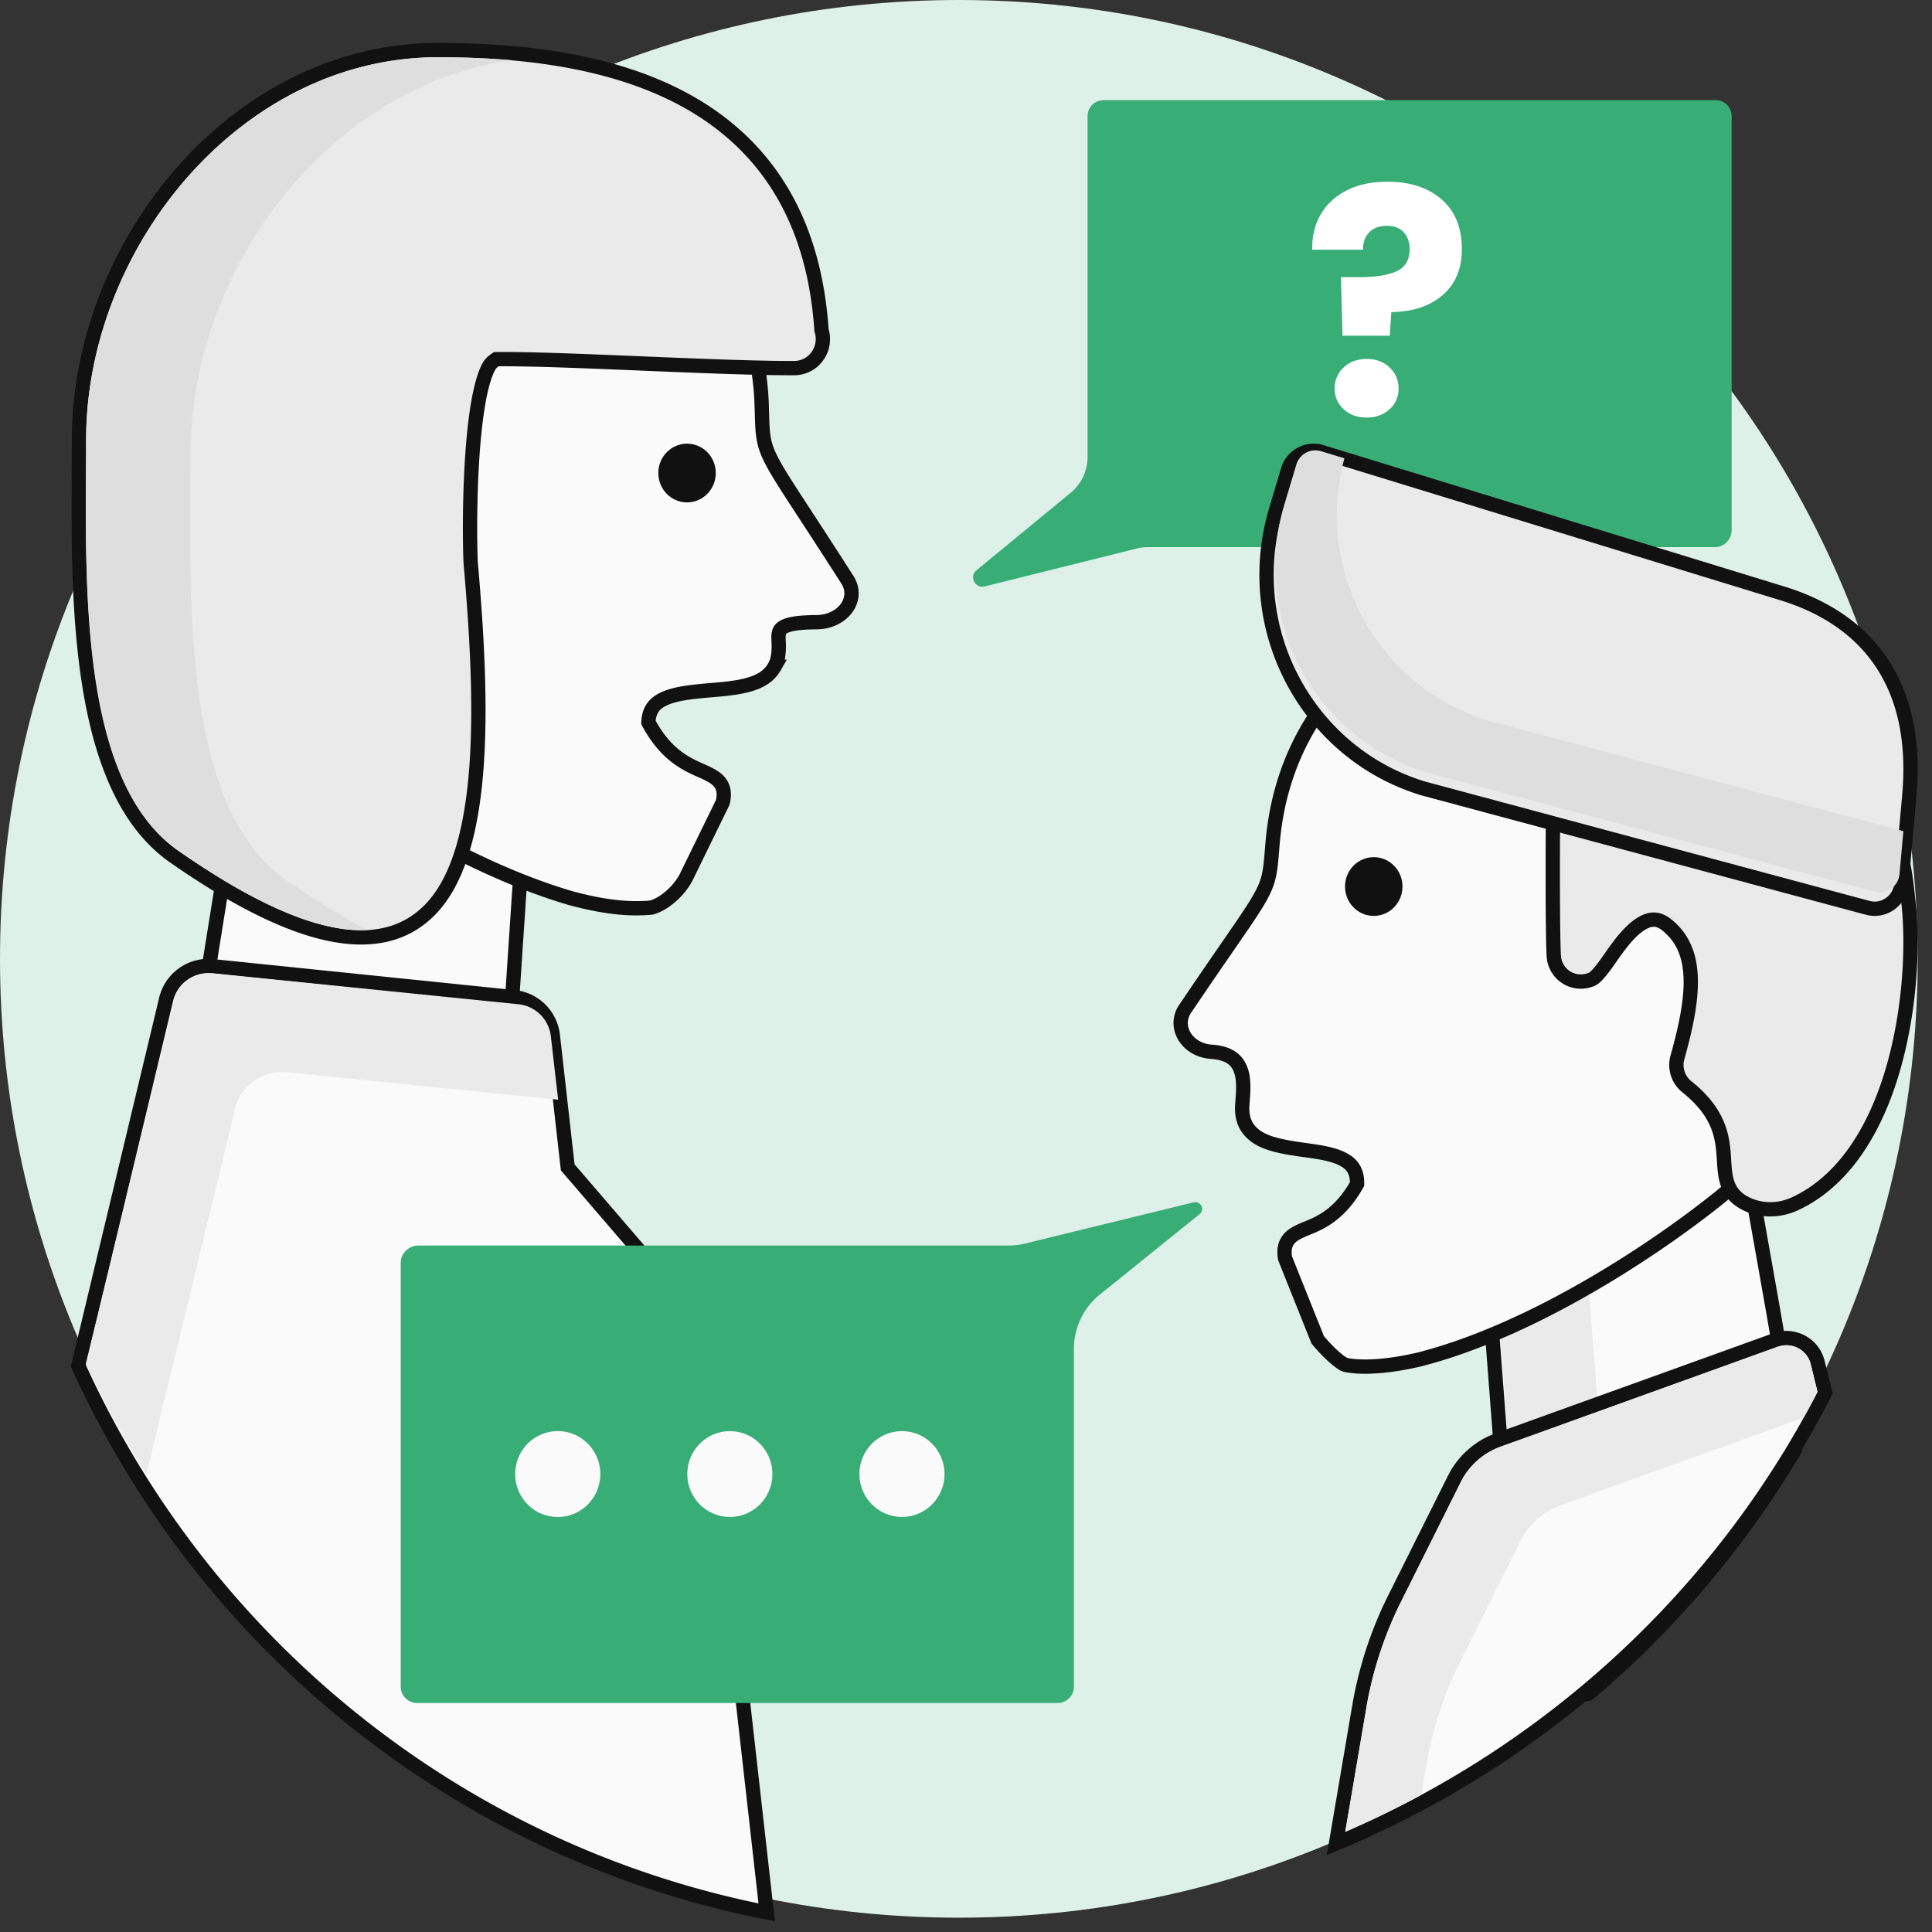 <svg xmlns="http://www.w3.org/2000/svg" xmlns:xlink="http://www.w3.org/1999/xlink" width="135" height="135"><rect width="100%" height="100%" fill="#333333" stroke="none"/><g fill="none" fill-rule="evenodd"><g fill-rule="nonzero" transform="translate(-240 -3500)"><g transform="translate(240 3500)"><path fill="#DDF1E8" d="M134 67c0 36.768-29.751 67-67 67-37.152 0-67-30.14-67-67C0 29.997 29.997 0 67 0c37.072 0 67 30.06 67 67Z"/><path fill="#FAFAFA" stroke="#111" d="m18.696 42.476 6.417.36 12.42.697-2.382 35.812a37.697 37.697 0 0 1-3.052.153c-6.802.068-13.174-1.675-18.648-4.762l3.518-21.958 1.727-10.302Z"/><path fill="#FAFAFA" stroke="#111" d="M30.373 7.5c.191 0 .382.002.57.004 6.064.087 11.528 2.424 15.527 6.157 4.029 3.76 6.572 8.938 6.754 14.665.1 3.161-.078 2.85 3.138 7.779a535.59 535.59 0 0 1 2.895 4.477c.206.364.27.714.234 1.05a1.815 1.815 0 0 1-.424.968c-.417.5-1.13.867-1.998.876-1.267.012-1.983.117-2.37.369-.393.255-.292.693-.282 1.173.011.833-.11 1.237-.297 1.572a2.366 2.366 0 0 1-.941.911c-.885.495-2.216.623-3.575.732-1.459.126-2.682.258-3.48.746-.503.307-.793.778-.814 1.499 1.207 2.279 2.677 2.924 3.686 3.37.595.261 1.042.49 1.295.818.252.326.37.744.21 1.403l-2.566 5.251c-.607 1.135-1.72 1.925-2.422 2.097-1.227.115-2.96.075-5.665-.668C29.662 59.751 18.964 51.49 15.69 48.303a30.543 30.543 0 0 1-2.762-3.151 27.569 27.569 0 0 1-1.214-1.724c-1.102-1.735-5.666-8.872-3.75-18.127.778-4.973 3.447-9.585 7.585-12.87C19.357 9.41 24.408 7.51 30.373 7.5Z"/><path fill="#EAEAEA" stroke="#111" d="M30.573 3.5c6.285 0 13.904.818 19.413 4.828 4.013 2.922 6.934 7.524 7.417 14.745a2.04 2.04 0 0 1-.265 1.782 1.987 1.987 0 0 1-1.643.867c-2.702.008-6.715-.16-10.647-.323-3.944-.165-7.807-.326-10.172-.302-.372.248-.495.45-.61.697-.311.67-.54 1.65-.715 2.78-.585 3.768-.535 9.154-.464 10.716.874 9.918 1.16 20.246-2.867 24.308-1.624 1.638-3.923 2.34-7.162 1.624-2.788-.617-6.3-2.306-10.697-5.374-5.996-4.186-6.648-14.845-6.66-23.899v-.84c0-.705.005-1.398.008-2.075.004-.787.009-1.551.009-2.287 0-7.026 2.896-14.017 7.613-19.154C17.616 6.708 23.741 3.5 30.573 3.5Z"/><path fill="#FAFAFA" stroke="#111" d="m14.639 67.501.225.015L35.93 69.68a3.03 3.03 0 0 1 2.699 2.68l1.041 9.21 5.198 6.047a20.233 20.233 0 0 1 4.657 10.136l4.049 35.873c-21.519-4.235-39.285-18.765-48.1-38.193l6.135-25.605a3.021 3.021 0 0 1 1.192-1.768 3.022 3.022 0 0 1 2.063-.544Z"/><path fill="#38AE76" d="M73.886 119H29.153c-.637 0-1.153-.51-1.153-1.14V88.254c0-.674.553-1.22 1.235-1.22h41.208c.401 0 .8-.048 1.19-.143l11.772-2.875c.495-.12.812.507.417.825l-6.957 5.606a4.878 4.878 0 0 0-1.825 3.797v23.617c0 .63-.517 1.14-1.154 1.14Z"/><ellipse cx="63.026" cy="103" fill="#FAFAFA" rx="2.974" ry="2.999"/><ellipse cx="50.999" cy="103" fill="#FAFAFA" rx="2.974" ry="2.999"/><path fill="#FAFAFA" d="M41.947 103c0 .885-.38 1.682-.986 2.231a2.946 2.946 0 0 1-1.989.769C37.33 106 36 104.656 36 103c0-.222.022-.436.07-.645A2.978 2.978 0 0 1 38.972 100c1.642 0 2.975 1.344 2.975 3Z"/><path fill="#38AE76" d="M77.1 7h42.797c.609 0 1.103.499 1.103 1.113v28.928c0 .658-.53 1.192-1.182 1.192h-39.61c-.26 0-.52.032-.772.095l-10.633 2.651c-.668.166-1.096-.697-.563-1.136l6.572-5.408a3.257 3.257 0 0 0 1.184-2.515V8.113A1.11 1.11 0 0 1 77.099 7Z"/><path fill="#FFF" d="m97.11 23.456.11-1.65c1.481-.015 2.673-.407 3.575-1.177.902-.77 1.353-1.844 1.353-3.223 0-1.496-.473-2.655-1.419-3.476-.946-.821-2.204-1.232-3.773-1.232-1.13 0-2.094.209-2.893.627-.8.418-1.4.986-1.804 1.705-.403.719-.59 1.525-.561 2.42h3.542c0-.513.147-.92.44-1.221.293-.3.704-.451 1.232-.451.499 0 .887.147 1.166.44.279.293.418.697.418 1.21 0 .733-.297 1.24-.891 1.518-.594.279-1.456.418-2.585.418H93.7l.11 4.092h3.3Zm-1.606 5.72c.645 0 1.177-.194 1.595-.583a1.89 1.89 0 0 0 .627-1.441c0-.587-.209-1.078-.627-1.474-.418-.396-.95-.594-1.595-.594-.66 0-1.199.198-1.617.594a1.948 1.948 0 0 0-.627 1.474c0 .572.209 1.052.627 1.441.418.389.957.583 1.617.583Z"/><path fill="#FAFAFA" stroke="#111" d="m122.106 81.471 1.82 10.258 1.598 9.401a67.252 67.252 0 0 1-14.533 17.222c-.787.14-1.28.148-1.773.148-1.02 0-2.03-.038-3.028-.122l-2.727-35.667 12.29-.812 6.353-.428Z"/><path fill="#EAEAEA" d="M113 116.008c-.722.67-1.46 1.324-2.213 1.961a36.73 36.73 0 0 1-4.084-.058L104 82.426l6.406-.426L113 116.008Z"/><path fill="#FAFAFA" stroke="#111" d="M95.545 46.06c3.848-3.128 9.042-4.761 14.72-4.54.172.007.347.014.52.024 5.45.306 9.962 2.414 13.278 5.56 3.597 3.411 5.784 8.048 6.223 12.942 1.244 9.117-3.299 15.845-4.229 17.22a26.445 26.445 0 0 1-1.356 1.872 29.312 29.312 0 0 1-2.693 2.943c-3.153 2.948-13.352 10.482-22.81 12.907-3.35.79-5.058.44-5.267.353-.14-.059-.852-.518-1.855-1.718l-2.28-5.699c-.11-.644.021-1.043.266-1.345.251-.312.675-.516 1.239-.745.94-.383 2.308-.94 3.524-3.096.022-.735-.23-1.222-.675-1.544-.753-.546-1.93-.686-3.076-.848-1.246-.176-2.46-.37-3.247-.901-.676-.457-1.093-1.134-1.023-2.224.074-1.016.198-2.1-.314-2.875-.313-.474-.887-.79-1.838-.852-.808-.052-1.454-.45-1.816-.971a1.832 1.832 0 0 1-.334-.963c-.015-.326.062-.661.252-.98 5.885-8.738 5.866-7.945 6.127-11.16l.044-.526c.463-5.456 2.926-9.833 6.62-12.835Z"/><path fill="#EAEAEA" stroke="#111" d="M114.786 42.717c5.604.78 9.795 3.32 12.857 6.761 3.26 3.663 5.242 8.346 5.673 13.264.428 3.207.18 8.772-1.546 13.512-1.25 3.438-3.278 6.43-6.33 7.854-1.063.496-2.291.534-3.355.04-.647-.3-1.02-.695-1.249-1.156-.27-.541-.325-1.193-.37-1.939-.086-1.41-.191-3.2-2.597-5.115a1.951 1.951 0 0 1-.658-2.048c.651-2.323 1.054-4.337.9-6.004-.12-1.323-.603-2.417-1.63-3.249-.275-.222-.544-.343-.809-.37-.293-.03-.575.054-.847.2-.96.512-1.785 1.73-2.413 2.627-.492.702-.908 1.21-1.163 1.324a1.893 1.893 0 0 1-2.676-1.617c-.043-.643-.068-2.83-.072-5.14v-1.535c.004-2.168.026-4.165.066-4.795.296-4.683 2.218-7.25 4.45-10.197.577-.763 1.176-1.553 1.77-2.417Z"/><path fill="#EAEAEA" stroke="#111" d="M90.904 31.727a1.852 1.852 0 0 1 1.434-.145l32.187 9.875c3.056.938 5.543 2.593 7.12 5.106 1.419 2.26 2.107 5.226 1.77 9.023l-.554 6.187a1.894 1.894 0 0 1-.79 1.381c-.435.31-.998.433-1.561.282l-31.086-8.35c-4.062-1.244-7.243-4.043-9.1-7.562A15.743 15.743 0 0 1 89.16 35.66l.836-2.809c.15-.502.486-.894.908-1.124Z"/><path fill="#FAFAFA" stroke="#111" d="M124.051 93.636a2.267 2.267 0 0 1 1.83.125c.545.287.97.793 1.127 1.436l.522 2.124c-7.197 14.052-19.305 25.3-34.176 31.497l1.629-9.573a27.082 27.082 0 0 1 2.467-7.543l4.185-8.38a5.512 5.512 0 0 1 3.057-2.705Z"/><path fill="#DEDEDE" d="M19.986 61.487c2.099 1.463 3.999 2.622 5.72 3.5-3.071.172-7.35-1.44-13.247-5.549-7.123-4.963-6.441-19.241-6.441-28.692C6.018 17.303 16.84 4 30.622 4c1.65 0 3.393.055 5.167.21-12.816 1.775-22.483 14.588-22.483 27.526 0 9.799-.707 24.606 6.68 29.751ZM133 58.078l-.272 3.006a1.385 1.385 0 0 1-1.733 1.22l-31.268-8.318c-7.901-2.4-12.37-10.784-9.983-18.727l.841-2.799a1.383 1.383 0 0 1 1.728-.931l1.63.495c-2.137 7.827 2.319 15.987 10.094 18.348L133 58.078Z"/><path fill="#EAEAEA" d="m39 76.841-18.951-1.92c-1.678-.17-3.222.912-3.613 2.529L10.223 103A66.328 66.328 0 0 1 6 95.282l6.164-25.345c.296-1.23 1.472-2.052 2.747-1.924l21.3 2.157a2.543 2.543 0 0 1 2.279 2.23L39 76.84ZM127 97.259c-.31.605-.632 1.205-.965 1.798l-17 6.132a5.012 5.012 0 0 0-2.779 2.458l-4.185 8.38a26.57 26.57 0 0 0-2.421 7.403l-.339 1.992A67.92 67.92 0 0 1 94 128l1.476-8.671a26.582 26.582 0 0 1 2.42-7.404l4.186-8.38a5.012 5.012 0 0 1 2.779-2.457l19.36-6.982c.982-.354 2.058.213 2.302 1.21l.477 1.943Z"/><ellipse cx="48.008" cy="33.053" fill="#111" rx="2.008" ry="2.053"/><ellipse cx="95.992" cy="61.947" fill="#111" rx="2.008" ry="2.053"/></g></g></g></svg>